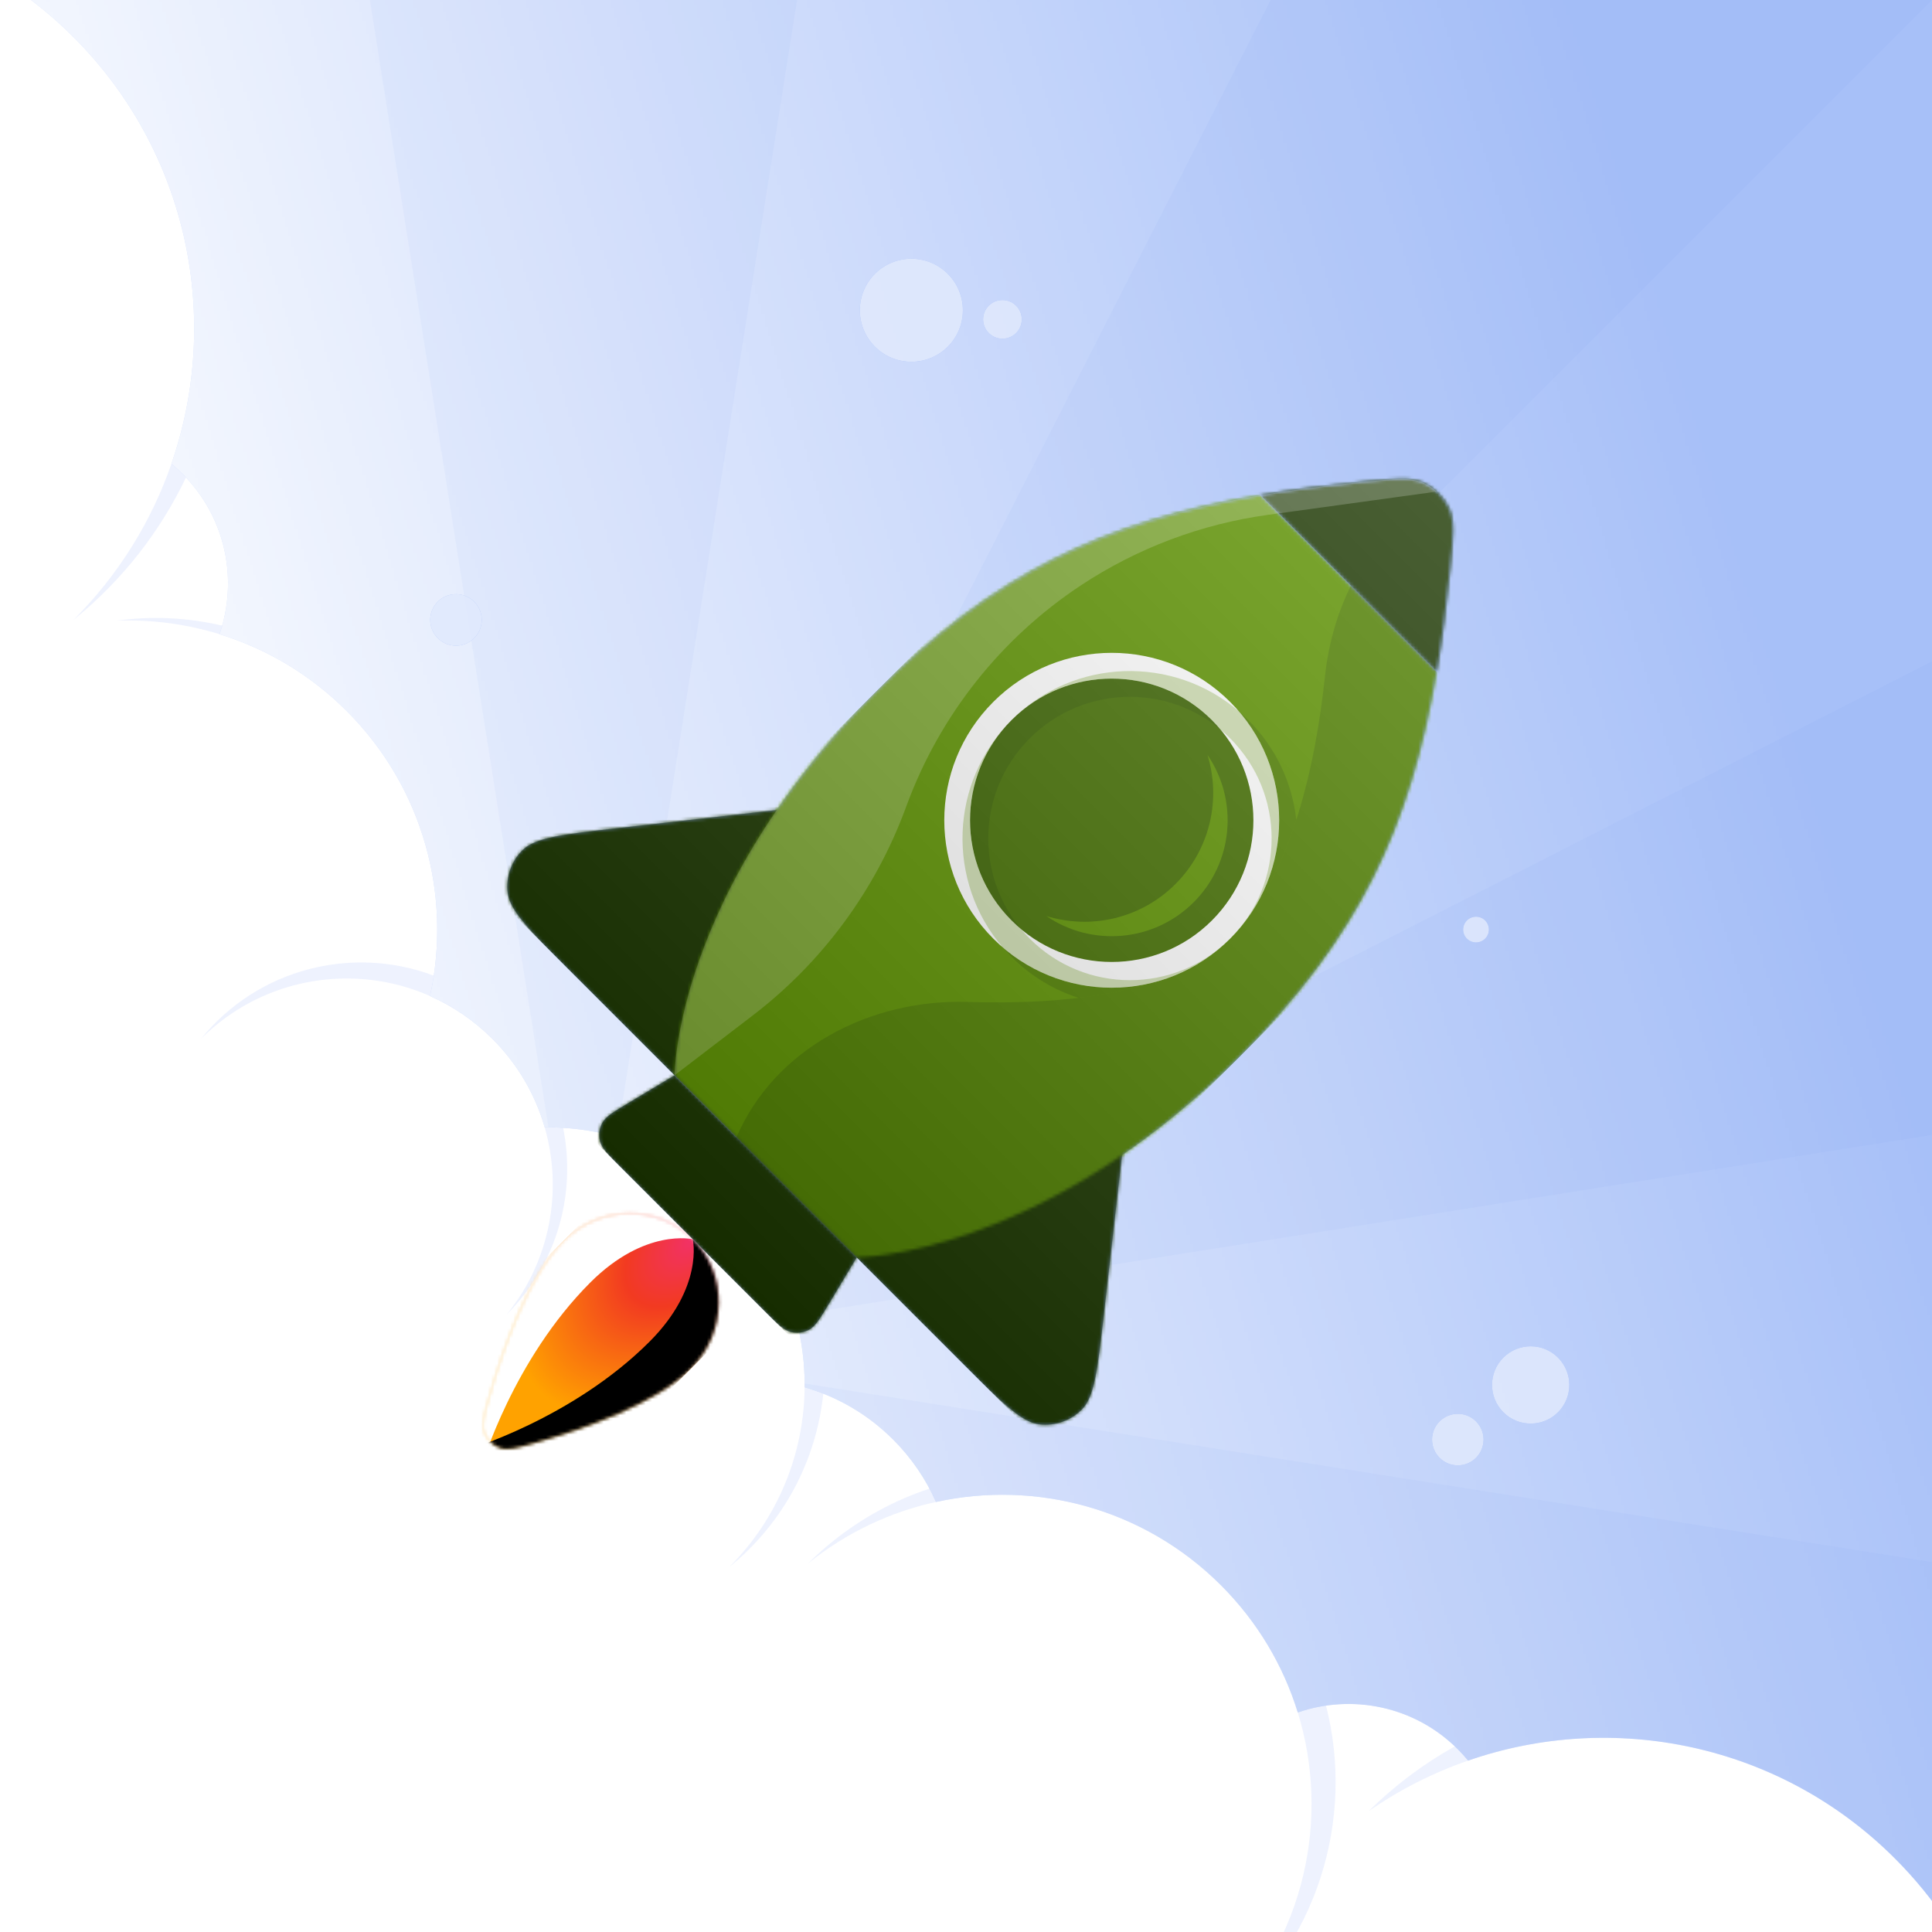<?xml version="1.0" encoding="UTF-8"?> <svg xmlns="http://www.w3.org/2000/svg" width="600" height="600" viewBox="0 0 600 600" fill="none"><g clip-path="url(#clip0_91_6973)"><rect width="600" height="600" fill="white"></rect><g clip-path="url(#clip1_91_6973)"><g clip-path="url(#clip2_91_6973)"><rect x="300" y="-446.705" width="1056" height="1056" transform="rotate(45 300 -446.705)" fill="white"></rect><mask id="mask0_91_6973" style="mask-type:alpha" maskUnits="userSpaceOnUse" x="-447" y="-447" width="1494" height="1494"><rect x="300" y="-446.705" width="1056" height="1056" transform="rotate(45 300 -446.705)" fill="url(#paint0_linear_91_6973)"></rect></mask><g mask="url(#mask0_91_6973)"><rect x="300" y="-446.705" width="1056" height="1056" transform="rotate(45 300 -446.705)" fill="#5081F1"></rect></g><g clip-path="url(#clip3_91_6973)"><g style="mix-blend-mode:multiply" opacity="0.05"><path d="M983.112 827.385C1025.99 743.237 1055.35 652.864 1070.13 559.585L181.206 418.794L983.112 827.385Z" fill="#5081F1"></path></g><g style="mix-blend-mode:multiply" opacity="0.05"><path d="M1070.13 278.003C1055.35 184.724 1025.99 94.351 983.112 10.203L181.206 418.794L1070.13 278.003Z" fill="#5081F1"></path></g><g style="mix-blend-mode:multiply" opacity="0.05"><path d="M817.602 -217.602C750.822 -284.383 673.946 -340.236 589.797 -383.112L181.206 418.794L817.602 -217.602Z" fill="#5081F1"></path></g><g style="mix-blend-mode:multiply" opacity="0.05"><path d="M321.997 -470.126C228.718 -484.9 133.694 -484.9 40.415 -470.126L181.206 418.794L321.997 -470.126Z" fill="#5081F1"></path></g><g style="mix-blend-mode:multiply" opacity="0.05"><path d="M-227.385 -383.112C-311.534 -340.236 -388.409 -284.383 -455.19 -217.602L181.206 418.794L-227.385 -383.112Z" fill="#5081F1"></path></g><g style="mix-blend-mode:multiply" opacity="0.05"><path d="M-620.7 10.202C-663.576 94.351 -692.939 184.723 -707.713 278.003L181.206 418.794L-620.7 10.202Z" fill="#5081F1"></path></g><g style="mix-blend-mode:multiply" opacity="0.05"><path d="M-707.713 559.585C-692.939 652.864 -663.576 743.237 -620.7 827.386L181.206 418.794L-707.713 559.585Z" fill="#5081F1"></path></g><g style="mix-blend-mode:multiply" opacity="0.05"><path d="M-455.19 1055.19C-388.409 1121.97 -311.534 1177.82 -227.385 1220.7L181.206 418.794L-455.19 1055.19Z" fill="#5081F1"></path></g><g style="mix-blend-mode:multiply" opacity="0.05"><path d="M40.415 1307.71C133.694 1322.49 228.718 1322.49 321.997 1307.71L181.206 418.794L40.415 1307.71Z" fill="#5081F1"></path></g><g style="mix-blend-mode:multiply" opacity="0.05"><path d="M589.797 1220.7C673.946 1177.82 750.822 1121.97 817.602 1055.19L181.206 418.794L589.797 1220.7Z" fill="#5081F1"></path></g></g><g style="mix-blend-mode:multiply" opacity="0.25" filter="url(#filter0_f_91_6973)"><path fill-rule="evenodd" clip-rule="evenodd" d="M124.637 758.205L-158.205 475.362L-390.136 243.431L-158.205 11.5C-108.218 -38.487 -27.173 -38.487 22.814 11.5C58.666 47.352 68.804 99.18 53.229 144.067C54.444 145.064 55.621 146.13 56.755 147.265C70.194 160.704 73.999 180.13 68.168 196.958C82.62 201.416 96.228 209.365 107.667 220.804C131.696 244.833 140.324 278.431 133.551 309.331C140.579 312.436 147.163 316.868 152.922 322.627C160.851 330.556 166.264 340.048 169.162 350.111C189.879 349.923 210.654 357.732 226.461 373.539C242.267 389.346 250.077 410.121 249.889 430.838C259.952 433.736 269.444 439.149 277.373 447.078C283.132 452.837 287.564 459.421 290.669 466.449C321.569 459.676 355.167 468.304 379.196 492.333C390.635 503.772 398.584 517.38 403.042 531.832C419.87 526.001 439.296 529.806 452.735 543.245C453.87 544.379 454.935 545.556 455.933 546.771C500.82 531.196 552.648 541.334 588.5 577.186C638.487 627.173 638.487 708.218 588.5 758.205L356.569 990.136L124.637 758.205Z" fill="#5081F1"></path></g><path fill-rule="evenodd" clip-rule="evenodd" d="M68.069 814.774L-214.774 531.931L-446.705 300L-158.205 11.5C-108.218 -38.487 -27.173 -38.487 22.814 11.5C58.666 47.352 68.804 99.18 53.229 144.067C54.444 145.064 55.621 146.13 56.755 147.265C70.194 160.704 73.999 180.13 68.168 196.958C82.62 201.416 96.228 209.365 107.667 220.804C131.696 244.833 140.324 278.431 133.551 309.331C140.579 312.436 147.163 316.868 152.922 322.627C160.851 330.556 166.264 340.048 169.162 350.111C189.879 349.923 210.654 357.732 226.461 373.539C242.267 389.346 250.077 410.121 249.889 430.838C259.952 433.736 269.444 439.149 277.373 447.078C283.132 452.837 287.564 459.421 290.669 466.449C321.569 459.676 355.167 468.304 379.196 492.333C390.635 503.772 398.584 517.38 403.042 531.832C419.87 526.001 439.296 529.806 452.735 543.245C453.87 544.379 454.935 545.556 455.933 546.771C500.82 531.196 552.648 541.334 588.5 577.186C638.487 627.173 638.487 708.218 588.5 758.205L300 1046.7L68.069 814.774Z" fill="white"></path><path opacity="0.1" fill-rule="evenodd" clip-rule="evenodd" d="M255.683 432.812C253.778 432.059 251.844 431.401 249.889 430.838C249.706 451.067 241.896 471.241 226.461 486.676L226.46 486.677L226.461 486.676C243.645 472.761 253.555 453.193 255.683 432.812Z" fill="#5081F1"></path><path opacity="0.1" fill-rule="evenodd" clip-rule="evenodd" d="M288.659 462.312C277.936 465.852 267.662 471.358 258.366 478.885C255.732 481.018 253.24 483.262 250.892 485.604C262.781 475.953 276.439 469.568 290.669 466.449C290.051 465.051 289.381 463.671 288.659 462.312ZM403.042 531.832C405.903 530.841 408.839 530.128 411.809 529.694C420.794 564.908 409.291 603.726 379.197 628.096C405.247 602.045 413.196 564.747 403.042 531.832Z" fill="#5081F1"></path><path opacity="0.1" fill-rule="evenodd" clip-rule="evenodd" d="M134.718 302.997C109.611 293.534 80.224 300.633 62.413 322.627C87.406 297.634 127.928 297.634 152.922 322.627C156.069 325.775 158.82 329.168 161.174 332.746C158.82 329.168 156.069 325.774 152.922 322.627C147.162 316.868 140.579 312.436 133.551 309.331C134.011 307.231 134.4 305.118 134.718 302.997ZM169.162 350.111C171.072 350.093 172.983 350.144 174.89 350.263C178.515 368.303 174.372 387.763 161.887 403.18C160.465 404.936 158.969 406.598 157.407 408.163C170.898 391.546 174.816 369.741 169.162 350.111Z" fill="#5081F1"></path><path opacity="0.1" fill-rule="evenodd" clip-rule="evenodd" d="M22.814 192.52C38.11 180.133 49.804 164.947 57.756 148.295C57.428 147.948 57.095 147.605 56.755 147.265C55.621 146.13 54.443 145.064 53.229 144.067C47.088 161.765 36.95 178.384 22.814 192.52ZM39.216 31.58C34.53 24.482 29.062 17.749 22.814 11.5C-14.007 -25.321 -67.68 -35.019 -113.379 -17.594C-67.68 -35.019 -14.007 -25.321 22.814 11.5C29.062 17.749 34.53 24.482 39.216 31.58Z" fill="#5081F1"></path><path opacity="0.1" fill-rule="evenodd" clip-rule="evenodd" d="M69.004 194.295C58.34 191.786 47.256 191.246 36.345 192.747C47.062 192.366 57.831 193.769 68.168 196.958C68.473 196.077 68.752 195.189 69.004 194.295Z" fill="#5081F1"></path><path opacity="0.1" fill-rule="evenodd" clip-rule="evenodd" d="M455.933 546.771C445.143 550.515 434.754 555.745 425.085 562.46C433.162 554.446 442.171 547.723 451.81 542.344C452.121 542.639 452.43 542.939 452.735 543.245C453.87 544.379 454.935 545.556 455.933 546.771Z" fill="#5081F1"></path><g style="mix-blend-mode:multiply" opacity="0.5" filter="url(#filter1_f_91_6973)"><path fill-rule="evenodd" clip-rule="evenodd" d="M315.556 103.424C313.213 105.767 309.414 105.767 307.071 103.424C304.728 101.081 304.728 97.282 307.071 94.939C309.414 92.596 313.213 92.596 315.556 94.939C317.9 97.282 317.9 101.081 315.556 103.424ZM271.716 107.667C277.964 113.915 288.095 113.915 294.343 107.667C300.592 101.419 300.592 91.288 294.343 85.04C288.095 78.791 277.964 78.791 271.716 85.04C265.467 91.288 265.467 101.419 271.716 107.667ZM466.877 438.593C471.564 443.279 479.162 443.279 483.848 438.593C488.534 433.907 488.534 426.309 483.848 421.622C479.162 416.936 471.564 416.936 466.877 421.622C462.191 426.309 462.191 433.907 466.877 438.593ZM147.265 198.177C144.141 201.301 139.076 201.301 135.951 198.177C132.827 195.052 132.827 189.987 135.951 186.863C139.076 183.739 144.141 183.739 147.265 186.863C150.389 189.987 150.389 195.052 147.265 198.177ZM455.564 291.515C457.126 293.077 459.658 293.077 461.22 291.515C462.783 289.953 462.783 287.42 461.22 285.858C459.658 284.296 457.126 284.296 455.564 285.858C454.001 287.42 454.001 289.953 455.564 291.515ZM447.078 452.735C450.202 455.859 455.268 455.859 458.392 452.735C461.516 449.611 461.516 444.546 458.392 441.421C455.268 438.297 450.202 438.297 447.078 441.421C443.954 444.546 443.954 449.611 447.078 452.735Z" fill="#5081F1"></path></g><path fill-rule="evenodd" clip-rule="evenodd" d="M315.556 103.424C313.213 105.767 309.414 105.767 307.071 103.424C304.728 101.081 304.728 97.282 307.071 94.939C309.414 92.596 313.213 92.596 315.556 94.939C317.9 97.282 317.9 101.081 315.556 103.424ZM271.716 107.667C277.964 113.915 288.095 113.915 294.343 107.667C300.592 101.419 300.592 91.288 294.343 85.04C288.095 78.791 277.964 78.791 271.716 85.04C265.467 91.288 265.467 101.419 271.716 107.667ZM466.877 438.593C471.564 443.279 479.162 443.279 483.848 438.593C488.534 433.907 488.534 426.309 483.848 421.622C479.162 416.936 471.564 416.936 466.877 421.622C462.191 426.309 462.191 433.907 466.877 438.593ZM147.265 198.177C144.141 201.301 139.076 201.301 135.951 198.177C132.827 195.052 132.827 189.987 135.951 186.863C139.076 183.739 144.141 183.739 147.265 186.863C150.389 189.987 150.389 195.052 147.265 198.177ZM455.564 291.515C457.126 293.077 459.658 293.077 461.22 291.515C462.783 289.953 462.783 287.42 461.22 285.858C459.658 284.296 457.126 284.296 455.564 285.858C454.001 287.42 454.001 289.953 455.564 291.515ZM447.078 452.735C450.202 455.859 455.268 455.859 458.392 452.735C461.516 449.611 461.516 444.546 458.392 441.421C455.268 438.297 450.202 438.297 447.078 441.421C443.954 444.546 443.954 449.611 447.078 452.735Z" fill="white" fill-opacity="0.7"></path><g style="mix-blend-mode:multiply" opacity="0.5" filter="url(#filter2_f_91_6973)"><mask id="mask1_91_6973" style="mask-type:alpha" maskUnits="userSpaceOnUse" x="150" y="376" width="74" height="74"><path fill-rule="evenodd" clip-rule="evenodd" d="M165.701 448.21C160.258 449.75 157.536 450.52 155.07 449.589C153.093 448.843 151.157 446.907 150.411 444.93C149.48 442.464 150.25 439.742 151.79 434.299C156.29 418.389 164.099 396.303 174.992 385.41C186.227 374.175 204.22 373.925 215.147 384.853C226.075 395.78 225.825 413.773 214.59 425.008C203.697 435.901 181.611 443.71 165.701 448.21Z" fill="black"></path></mask><g mask="url(#mask1_91_6973)"><rect x="195.348" y="365.054" width="56" height="96" transform="rotate(45 195.348 365.054)" fill="url(#paint1_radial_91_6973)"></rect></g><path d="M423.564 149.628C433.334 148.66 438.219 148.176 442.166 149.995C445.5 151.531 448.467 154.498 450.003 157.832C451.822 161.779 451.338 166.664 450.37 176.435C443.756 243.162 429.597 283.538 384.852 328.283C322.627 390.508 266.058 390.508 266.058 390.508L209.49 333.94C209.49 333.94 209.49 277.371 271.715 215.146C316.46 170.401 356.836 156.242 423.564 149.628Z" fill="#5081F1"></path><path d="M362.226 237.774L342.777 408.486C340.853 425.376 339.891 433.821 335.931 437.774C332.487 441.212 327.666 442.896 322.83 442.349C317.27 441.721 311.26 435.711 299.24 423.69L176.31 300.76C164.289 288.74 158.279 282.73 157.651 277.17C157.104 272.334 158.788 267.513 162.226 264.069C166.179 260.109 174.624 259.147 191.514 257.223L362.226 237.774Z" fill="#002E6B"></path><path d="M209.49 333.94L266.058 390.508L257.522 404.735C254.647 409.527 253.21 411.923 251.234 412.966C249.502 413.88 247.494 414.127 245.592 413.66C243.422 413.127 241.447 411.152 237.495 407.2L192.798 362.503C188.846 358.551 186.871 356.576 186.338 354.405C185.871 352.504 186.118 350.496 187.032 348.764C188.075 346.788 190.471 345.351 195.263 342.476L209.49 333.94Z" fill="#002E6B"></path></g></g></g><mask id="mask2_91_6973" style="mask-type:alpha" maskUnits="userSpaceOnUse" x="150" y="376" width="74" height="74"><path fill-rule="evenodd" clip-rule="evenodd" d="M165.701 448.21C160.258 449.75 157.536 450.52 155.07 449.589C153.093 448.843 151.157 446.907 150.411 444.93C149.48 442.464 150.25 439.742 151.79 434.299C156.29 418.389 164.099 396.303 174.992 385.41C186.227 374.175 204.22 373.925 215.147 384.853C226.075 395.78 225.825 413.773 214.59 425.008C203.697 435.901 181.611 443.71 165.701 448.21Z" fill="black"></path></mask><g mask="url(#mask2_91_6973)"><rect x="195.348" y="365.054" width="56" height="96" transform="rotate(45 195.348 365.054)" fill="url(#paint2_radial_91_6973)"></rect><g style="mix-blend-mode:soft-light"><path d="M127.466 432.936L149.669 455.139C149.669 455.139 159.286 422.329 183.327 398.288C200.298 381.317 215.147 384.853 215.147 384.853L195.348 365.054L127.466 432.936Z" fill="white"></path></g><g style="mix-blend-mode:soft-light"><path d="M167.064 472.534L144.861 450.331C144.861 450.331 177.671 440.714 201.712 416.673C218.683 399.702 215.147 384.853 215.147 384.853L234.946 404.652L167.064 472.534Z" fill="black"></path></g></g><mask id="mask3_91_6973" style="mask-type:alpha" maskUnits="userSpaceOnUse" x="186" y="333" width="81" height="81"><path d="M209.49 333.941L266.059 390.51L257.523 404.736C254.648 409.528 253.21 411.924 251.234 412.967C249.502 413.881 247.495 414.128 245.593 413.661C243.423 413.129 241.447 411.153 237.496 407.202L192.798 362.504C188.847 358.553 186.871 356.577 186.339 354.407C185.872 352.505 186.119 350.498 187.033 348.766C188.076 346.79 190.472 345.352 195.264 342.477L209.49 333.941Z" fill="black"></path></mask><g mask="url(#mask3_91_6973)"><rect x="203.833" y="328.284" width="96" height="32" transform="rotate(45 203.833 328.284)" fill="#1B3700"></rect><g style="mix-blend-mode:multiply" opacity="0.4"><path fill-rule="evenodd" clip-rule="evenodd" d="M215.147 384.853L237.496 407.202C237.614 407.319 237.729 407.435 237.844 407.549C241.565 411.269 243.488 413.145 245.593 413.661C247.495 414.128 249.502 413.881 251.234 412.967C253.21 411.924 254.648 409.528 257.523 404.736L266.059 390.51L287.169 411.62C305.739 405.354 326.024 395.353 345.67 383.091L348.442 358.761C360.075 350.778 372.35 340.787 384.853 328.284C429.598 283.539 443.756 243.164 450.37 176.436L450.37 176.436C451.338 166.666 451.823 161.781 450.004 157.833C449.127 155.93 447.783 154.146 446.172 152.679L441.633 155.821C423.855 168.129 413.737 188.625 411.46 210.127C408.634 236.81 401.229 272.31 382.024 291.515C364.706 308.833 330.087 312.088 300.519 311.159C270.335 310.211 240.586 325.496 228.69 353.253L215.147 384.853Z" fill="#1B3700"></path></g></g><mask id="mask4_91_6973" style="mask-type:alpha" maskUnits="userSpaceOnUse" x="157" y="237" width="206" height="206"><path d="M362.225 237.775L342.777 408.486C340.853 425.376 339.891 433.821 335.931 437.774C332.487 441.212 327.665 442.896 322.83 442.349C317.27 441.721 311.26 435.711 299.24 423.691L176.309 300.76C164.289 288.74 158.279 282.73 157.651 277.17C157.104 272.335 158.788 267.513 162.226 264.069C166.179 260.109 174.624 259.147 191.514 257.223L362.225 237.775Z" fill="black"></path></mask><g mask="url(#mask4_91_6973)"><rect x="251.917" y="150.093" width="280" height="160" transform="rotate(45 251.917 150.093)" fill="#1B3700"></rect><g style="mix-blend-mode:multiply" opacity="0.4"><path fill-rule="evenodd" clip-rule="evenodd" d="M215.147 384.853L237.496 407.202C237.614 407.319 237.729 407.435 237.844 407.549C241.565 411.269 243.488 413.145 245.593 413.661C247.495 414.128 249.502 413.881 251.234 412.967C253.21 411.924 254.648 409.528 257.523 404.736L266.059 390.51L287.169 411.62C305.739 405.354 326.024 395.353 345.67 383.091L348.442 358.761C360.075 350.778 372.35 340.787 384.853 328.284C429.598 283.539 443.756 243.164 450.37 176.436L450.37 176.436C451.338 166.666 451.823 161.781 450.004 157.833C449.127 155.93 447.783 154.146 446.172 152.679L441.633 155.821C423.855 168.129 413.737 188.625 411.46 210.127C408.634 236.81 401.229 272.31 382.024 291.515C364.706 308.833 330.087 312.088 300.519 311.159C270.335 310.211 240.586 325.496 228.69 353.253L215.147 384.853Z" fill="#1B3700"></path></g></g><mask id="mask5_91_6973" style="mask-type:alpha" maskUnits="userSpaceOnUse" x="209" y="153" width="238" height="238"><path fill-rule="evenodd" clip-rule="evenodd" d="M391.402 153.815C342.859 162 308.787 178.076 271.716 215.147C209.49 277.373 209.49 333.941 209.49 333.941L266.059 390.51C266.059 390.51 322.627 390.51 384.853 328.284C421.924 291.213 438 257.141 446.185 208.598L391.402 153.815Z" fill="black"></path></mask><g mask="url(#mask5_91_6973)"><rect x="362.225" y="124.638" width="160" height="256" transform="rotate(45 362.225 124.638)" fill="#5E9400"></rect><g style="mix-blend-mode:multiply" opacity="0.2"><path fill-rule="evenodd" clip-rule="evenodd" d="M215.147 384.853L237.496 407.202C237.614 407.319 237.729 407.435 237.844 407.549C241.565 411.269 243.488 413.145 245.593 413.661C247.495 414.128 249.502 413.881 251.234 412.967C253.21 411.924 254.648 409.528 257.523 404.736L266.059 390.51L287.169 411.62C305.739 405.354 326.024 395.353 345.67 383.091L348.442 358.761C360.075 350.778 372.35 340.787 384.853 328.284C429.598 283.539 443.756 243.164 450.37 176.436L450.37 176.436C451.338 166.666 451.823 161.781 450.004 157.833C449.127 155.93 447.783 154.146 446.172 152.679L441.633 155.821C423.855 168.129 413.737 188.625 411.46 210.127C408.634 236.81 401.229 272.31 382.024 291.515C364.706 308.833 330.087 312.088 300.519 311.159C270.335 310.211 240.586 325.496 228.69 353.253L215.147 384.853Z" fill="#1B3700"></path></g></g><mask id="mask6_91_6973" style="mask-type:alpha" maskUnits="userSpaceOnUse" x="391" y="148" width="61" height="61"><path fill-rule="evenodd" clip-rule="evenodd" d="M446.185 208.598L391.402 153.815C401.451 152.12 412.12 150.764 423.564 149.63C433.334 148.661 438.219 148.177 442.167 149.996C445.501 151.532 448.468 154.499 450.004 157.833C451.823 161.781 451.338 166.666 450.37 176.436C449.236 187.88 447.88 198.549 446.185 208.598Z" fill="black"></path></mask><g mask="url(#mask6_91_6973)"><rect x="396.167" y="90.696" width="160" height="48" transform="rotate(45 396.167 90.696)" fill="#1B3700"></rect><g style="mix-blend-mode:multiply" opacity="0.4"><path fill-rule="evenodd" clip-rule="evenodd" d="M215.147 384.853L237.496 407.202C237.614 407.319 237.729 407.435 237.844 407.549C241.565 411.269 243.488 413.145 245.593 413.661C247.495 414.128 249.502 413.881 251.234 412.967C253.21 411.924 254.648 409.528 257.523 404.736L266.059 390.51L287.169 411.62C305.739 405.354 326.024 395.353 345.67 383.091L348.442 358.761C360.075 350.778 372.35 340.787 384.853 328.284C429.598 283.539 443.756 243.164 450.37 176.436L450.37 176.436C451.338 166.666 451.822 161.78 450.004 157.833C449.127 155.929 447.783 154.146 446.172 152.679L441.633 155.821C423.855 168.129 413.737 188.625 411.46 210.127C408.634 236.81 401.229 272.31 382.024 291.515C364.706 308.833 330.087 312.088 300.519 311.159C270.335 310.211 240.586 325.496 228.69 353.253L215.147 384.853Z" fill="#1B3700"></path></g></g><g style="mix-blend-mode:multiply" opacity="0.4"><circle cx="345.255" cy="254.745" r="48" transform="rotate(45 345.255 254.745)" fill="#1B3700"></circle></g><g style="mix-blend-mode:multiply" opacity="0.2"><path fill-rule="evenodd" clip-rule="evenodd" d="M334.926 309.895C327.325 307.447 320.177 303.206 314.142 297.172C293.835 276.864 293.835 243.94 314.142 223.632C334.449 203.325 367.374 203.325 387.681 223.632C396.348 232.299 401.316 243.264 402.585 254.565C397.992 268.821 391.421 282.119 382.024 291.515C381.941 291.598 381.858 291.681 381.774 291.763C381.858 291.681 381.941 291.598 382.024 291.515C399.207 274.332 399.207 246.472 382.024 229.289C364.841 212.106 336.982 212.106 319.799 229.289C302.616 246.472 302.616 274.332 319.799 291.515C334.332 306.048 356.502 308.289 373.39 298.239C362.951 304.636 349.322 308.164 334.926 309.895Z" fill="#1B3700"></path></g><path fill-rule="evenodd" clip-rule="evenodd" d="M324.955 284.484C338.666 288.709 354.202 285.396 365.054 274.544C375.905 263.692 379.219 248.157 374.993 234.445C384.585 248.462 383.157 267.755 370.711 280.201C358.264 292.647 338.972 294.075 324.955 284.484Z" fill="#5E9400"></path><circle cx="345.255" cy="254.745" r="48" transform="rotate(45 345.255 254.745)" stroke="white" stroke-width="8"></circle><g style="mix-blend-mode:multiply" opacity="0.3"><path fill-rule="evenodd" clip-rule="evenodd" d="M314.142 223.632C331.325 206.449 359.185 206.449 376.368 223.632C377.321 224.586 378.222 225.572 379.069 226.588C380.085 227.435 381.071 228.336 382.024 229.289C399.208 246.472 399.207 274.332 382.024 291.515C364.841 308.698 336.982 308.698 319.799 291.515C318.846 290.561 317.945 289.575 317.097 288.559C316.082 287.712 315.096 286.811 314.142 285.858C296.959 268.675 296.959 240.816 314.142 223.632ZM311.421 294.236C331.851 311.777 362.669 310.87 382.024 291.515C401.38 272.159 402.287 241.341 384.746 220.911C364.316 203.37 333.498 204.277 314.142 223.632C294.787 242.988 293.88 273.806 311.421 294.236Z" fill="#5E9400"></path></g><g style="mix-blend-mode:screen" opacity="0.2"><path fill-rule="evenodd" clip-rule="evenodd" d="M266.059 390.51L209.49 333.941C209.49 333.941 209.49 277.373 271.716 215.147C316.461 170.402 356.836 156.244 423.564 149.63C433.334 148.661 438.219 148.177 442.167 149.996C443.595 150.654 444.956 151.575 446.167 152.675L393.751 159.894C372.999 162.752 353.154 170.234 335.68 181.787C310.889 198.179 291.963 222.04 281.645 249.911L281.201 251.109C271.771 276.582 255.319 298.863 233.75 315.372L209.49 333.941L266.059 390.51Z" fill="white"></path></g><g style="mix-blend-mode:soft-light" opacity="0.2"><path fill-rule="evenodd" clip-rule="evenodd" d="M423.563 149.629L423.563 149.629C433.333 148.66 438.218 148.176 442.166 149.995C445.5 151.531 448.467 154.498 450.003 157.832C451.822 161.779 451.338 166.664 450.369 176.435C443.756 243.162 429.597 283.538 384.852 328.283C372.349 340.785 360.075 350.776 348.442 358.759L342.777 408.486C340.853 425.376 339.891 433.821 335.931 437.774C332.487 441.212 327.666 442.896 322.83 442.349C317.27 441.721 311.26 435.711 299.24 423.691L266.058 390.508L257.522 404.735C254.647 409.527 253.209 411.923 251.233 412.966C249.501 413.88 247.494 414.127 245.592 413.66C243.422 413.128 241.447 411.152 237.495 407.2L192.797 362.503C188.846 358.551 186.87 356.576 186.338 354.406C185.871 352.504 186.118 350.496 187.032 348.764C188.075 346.788 190.471 345.351 195.263 342.476L209.489 333.94L176.309 300.76C164.289 288.74 158.279 282.73 157.651 277.17C157.104 272.335 158.788 267.513 162.226 264.069C166.179 260.109 174.624 259.147 191.514 257.223L241.237 251.558C249.22 239.925 259.211 227.649 271.715 215.146C316.46 170.401 356.835 156.242 423.563 149.629Z" fill="url(#paint3_linear_91_6973)"></path></g></g><defs><filter id="filter0_f_91_6973" x="-454.136" y="-89.99" width="1144.13" height="1144.13" filterUnits="userSpaceOnUse" color-interpolation-filters="sRGB"><feFlood flood-opacity="0" result="BackgroundImageFix"></feFlood><feBlend mode="normal" in="SourceGraphic" in2="BackgroundImageFix" result="shape"></feBlend><feGaussianBlur stdDeviation="32" result="effect1_foregroundBlur_91_6973"></feGaussianBlur></filter><filter id="filter1_f_91_6973" x="69.608" y="16.353" width="481.754" height="502.725" filterUnits="userSpaceOnUse" color-interpolation-filters="sRGB"><feFlood flood-opacity="0" result="BackgroundImageFix"></feFlood><feBlend mode="normal" in="SourceGraphic" in2="BackgroundImageFix" result="shape"></feBlend><feGaussianBlur stdDeviation="32" result="effect1_foregroundBlur_91_6973"></feGaussianBlur></filter><filter id="filter2_f_91_6973" x="86.007" y="84.766" width="429.225" height="429.227" filterUnits="userSpaceOnUse" color-interpolation-filters="sRGB"><feFlood flood-opacity="0" result="BackgroundImageFix"></feFlood><feBlend mode="normal" in="SourceGraphic" in2="BackgroundImageFix" result="shape"></feBlend><feGaussianBlur stdDeviation="32" result="effect1_foregroundBlur_91_6973"></feGaussianBlur></filter><linearGradient id="paint0_linear_91_6973" x1="828" y1="-218.705" x2="580.461" y2="250.778" gradientUnits="userSpaceOnUse"><stop stop-opacity="0.5"></stop><stop offset="1" stop-opacity="0"></stop></linearGradient><radialGradient id="paint1_radial_91_6973" cx="0" cy="0" r="1" gradientUnits="userSpaceOnUse" gradientTransform="translate(223.348 365.054) rotate(90) scale(79 46.083)"><stop stop-color="#F23168"></stop><stop offset="0.323" stop-color="#F23A21"></stop><stop offset="0.849" stop-color="#FFA200"></stop></radialGradient><radialGradient id="paint2_radial_91_6973" cx="0" cy="0" r="1" gradientUnits="userSpaceOnUse" gradientTransform="translate(223.348 365.054) rotate(90) scale(79 46.083)"><stop stop-color="#F23168"></stop><stop offset="0.323" stop-color="#F23A21"></stop><stop offset="0.849" stop-color="#FFA200"></stop></radialGradient><linearGradient id="paint3_linear_91_6973" x1="446.759" y1="153.239" x2="215.146" y2="384.851" gradientUnits="userSpaceOnUse"><stop stop-color="white"></stop><stop offset="1"></stop></linearGradient><clipPath id="clip0_91_6973"><rect width="600" height="600" fill="white"></rect></clipPath><clipPath id="clip1_91_6973"><rect width="1056" height="1056" fill="white" transform="translate(300 -446.705) rotate(45)"></rect></clipPath><clipPath id="clip2_91_6973"><rect x="300" y="-446.705" width="1056" height="1056" transform="rotate(45 300 -446.705)" fill="white"></rect></clipPath><clipPath id="clip3_91_6973"><rect width="1800" height="1800" fill="white" transform="translate(181.206 -853.998) rotate(45)"></rect></clipPath></defs></svg> 
